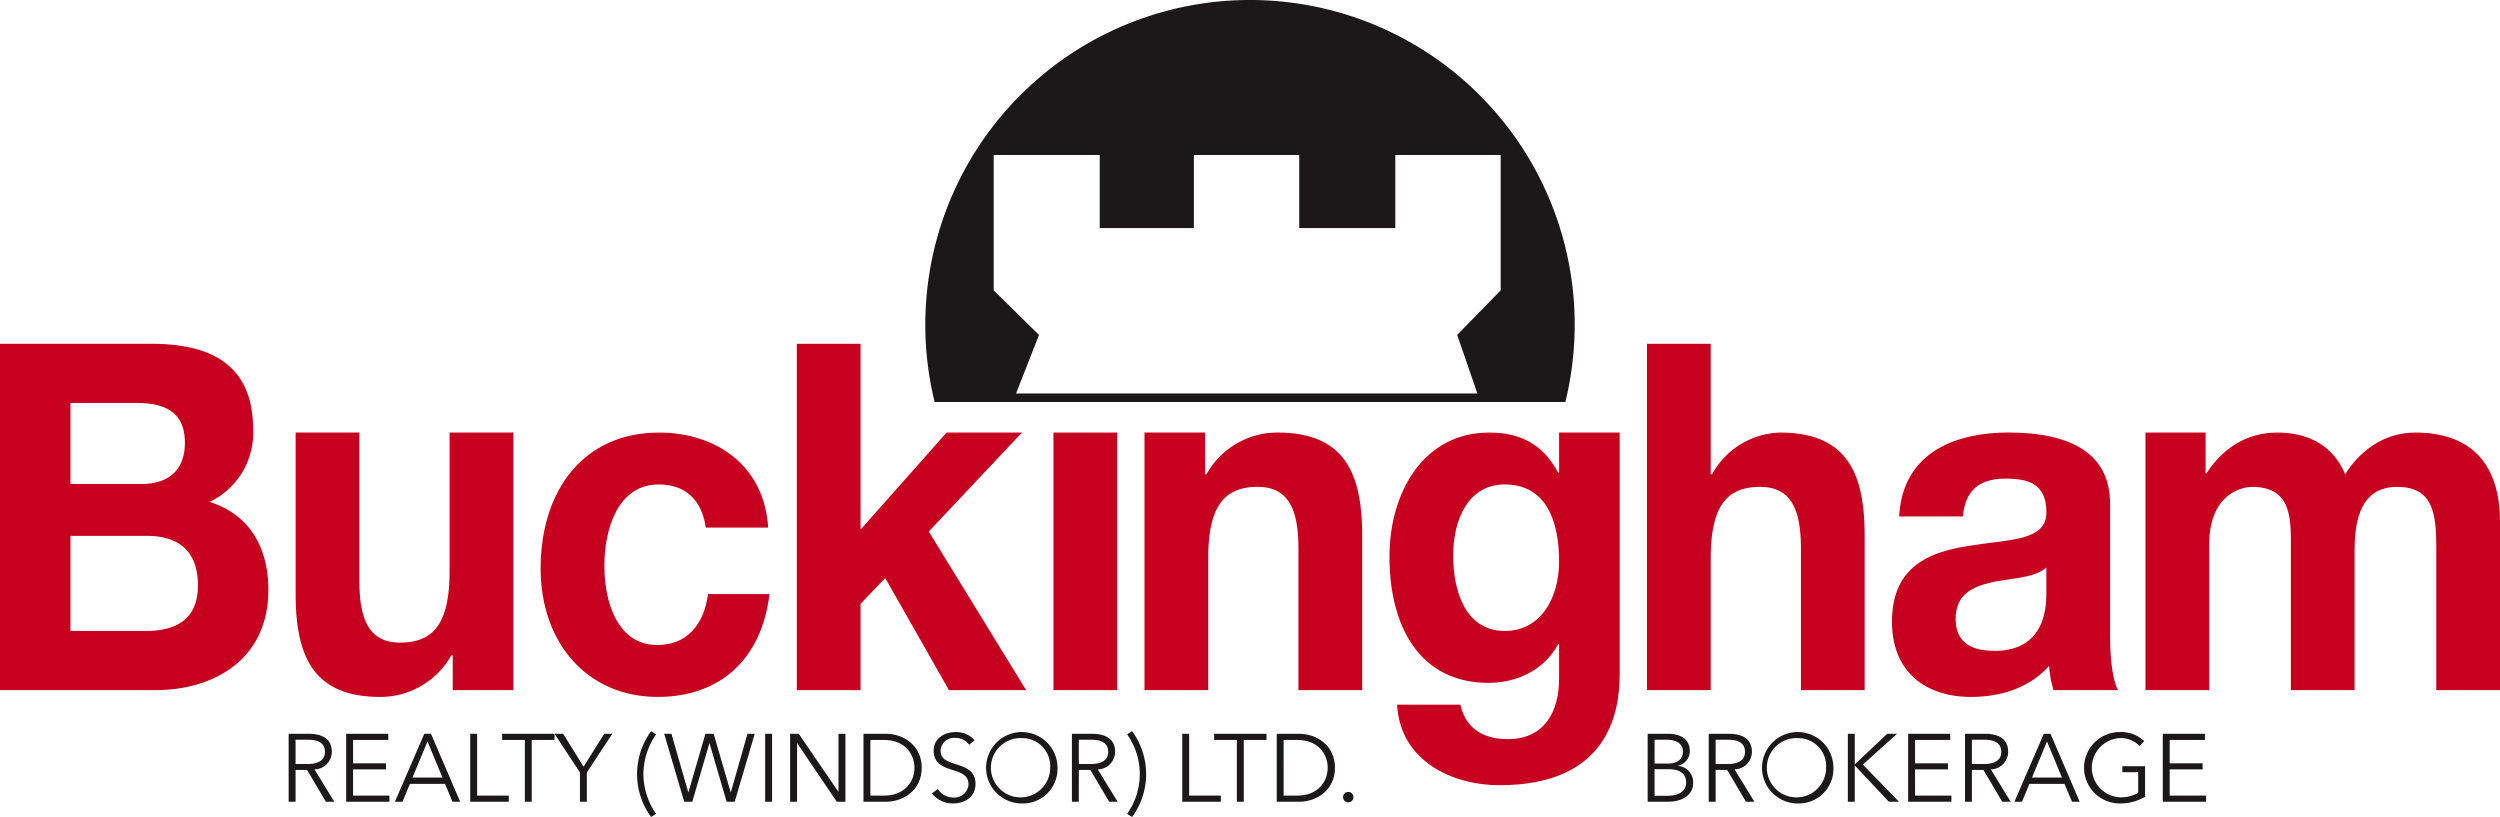 <svg id="Buckingham_Realty_Brokerage_Logo_Colour" data-name="Buckingham Realty Brokerage Logo Colour" xmlns="http://www.w3.org/2000/svg" xmlns:xlink="http://www.w3.org/1999/xlink" width="447.615" height="146.279" viewBox="0 0 447.615 146.279">
  <defs>
    <clipPath id="clip-path">
      <rect id="Rectangle_4241" data-name="Rectangle 4241" width="447.615" height="146.279" fill="none"/>
    </clipPath>
  </defs>
  <g id="Group_162840" data-name="Group 162840" clip-path="url(#clip-path)">
    <path id="Path_1123" data-name="Path 1123" d="M236.413,71.977a58.136,58.136,0,1,0-112.928,0ZM134.059,27.749h18.986V40.833H169.9V27.749h18.863V40.833h17.2V27.749H224.83V51.983l-7.782,7.986,3.611,10.482h-82.6l4.11-10.482-8.11-7.986V27.749Z" transform="translate(43.859)" fill="#1a1818"/>
    <path id="Path_1124" data-name="Path 1124" d="M0,45.257H27c10.927,0,18.32,3.822,18.32,15.374a13.686,13.686,0,0,1-7.794,12.941c6.991,2.171,10.525,7.99,10.525,15.72,0,12.594-9.882,17.979-20.249,17.979H0Zm12.616,25.1H25.392c4.419,0,7.713-2.172,7.713-7.382,0-5.907-4.178-7.123-8.677-7.123H12.616Zm0,26.316h13.5c4.982,0,9.322-1.737,9.322-8.164,0-6.339-3.7-8.858-9.08-8.858H12.616Z" transform="translate(0 16.295)" fill="#c7001f"/>
    <path id="Path_1125" data-name="Path 1125" d="M77.9,103.063H67.047V96.81h-.241a14.569,14.569,0,0,1-12.7,7.469c-12.133,0-15.186-7.382-15.186-18.5V56.944h11.41V83.522c0,7.381,2.01,11.029,7.313,11.029,6.187,0,8.839-3.733,8.839-12.853V56.944H77.9Z" transform="translate(14.015 20.503)" fill="#c7001f"/>
    <path id="Path_1126" data-name="Path 1126" d="M100.743,73.966c-.724-5.036-3.7-7.729-8.438-7.729-7.312,0-9.722,7.989-9.722,14.591,0,6.428,2.33,14.157,9.481,14.157,5.3,0,8.358-3.648,9.08-9.119h11.008c-1.446,11.9-9.08,18.412-20.008,18.412-12.534,0-20.972-9.553-20.972-23.015,0-13.984,7.714-24.319,21.213-24.319,9.8,0,18.8,5.559,19.526,17.022Z" transform="translate(25.626 20.503)" fill="#c7001f"/>
    <path id="Path_1127" data-name="Path 1127" d="M104.9,45.257h11.41V78.523l15.409-17.371h13.5L128.523,78.87l17.436,28.4H132.138l-11.41-20.064-4.42,4.6v15.46H104.9Z" transform="translate(37.769 16.295)" fill="#c7001f"/>
    <rect id="Rectangle_4239" data-name="Rectangle 4239" width="11.411" height="46.118" transform="translate(188.618 77.447)" fill="#c7001f"/>
    <path id="Path_1128" data-name="Path 1128" d="M150.668,56.944h10.848v7.469h.241a14.566,14.566,0,0,1,12.7-7.469c12.133,0,15.186,7.382,15.186,18.5v27.619H178.23V77.7c0-7.382-2.01-11.031-7.313-11.031-6.187,0-8.839,3.735-8.839,12.854v23.537h-11.41Z" transform="translate(54.249 20.503)" fill="#c7001f"/>
    <path id="Path_1129" data-name="Path 1129" d="M224.138,100.2c0,7.381-2.411,19.887-21.535,19.887-8.2,0-17.757-4.169-18.32-14.417h11.331c1.045,4.6,4.5,6.166,8.515,6.166,6.35,0,9.242-4.689,9.161-11.117V94.811h-.16c-2.492,4.692-7.473,6.949-12.455,6.949-12.455,0-17.758-10.248-17.758-22.581,0-11.638,6.188-22.234,17.84-22.234,5.462,0,9.641,2,12.374,7.208h.16V56.944h10.848ZM213.29,80.047c0-7.3-2.331-13.81-9.723-13.81-6.428,0-9.24,6.079-9.24,12.767,0,6.428,2.251,13.462,9.24,13.462,6.509,0,9.723-5.992,9.723-12.419" transform="translate(65.86 20.503)" fill="#c7001f"/>
    <path id="Path_1130" data-name="Path 1130" d="M216.82,45.257h11.411V68.62h.241a14.384,14.384,0,0,1,12.134-7.468c12.132,0,15.185,7.382,15.185,18.5V107.27H244.382V81.911c0-7.384-2.009-11.031-7.312-11.031-6.187,0-8.839,3.735-8.839,12.854V107.27H216.82Z" transform="translate(78.067 16.295)" fill="#c7001f"/>
    <path id="Path_1131" data-name="Path 1131" d="M250.354,71.97c.643-11.551,10.2-15.026,19.525-15.026,8.279,0,18.241,2,18.241,12.768V93.075c0,4.083.4,8.164,1.447,9.988H278a19.516,19.516,0,0,1-.8-4.344c-3.616,4.083-8.921,5.559-13.981,5.559-7.876,0-14.143-4.254-14.143-13.462,0-10.161,7.071-12.593,14.143-13.636,6.989-1.129,13.5-.868,13.5-5.905,0-5.3-3.376-6.079-7.393-6.079-4.339,0-7.151,1.911-7.552,6.774Zm26.357,9.119c-1.929,1.824-5.946,1.911-9.482,2.606-3.536.782-6.75,2.084-6.75,6.6,0,4.6,3.3,5.733,6.992,5.733,8.918,0,9.24-7.642,9.24-10.335Z" transform="translate(89.679 20.503)" fill="#c7001f"/>
    <path id="Path_1132" data-name="Path 1132" d="M282.441,56.944h10.768v7.3h.161c2.973-4.6,7.313-7.3,12.7-7.3,5.223,0,9.884,2.085,12.134,7.469,2.409-3.909,6.749-7.469,12.534-7.469,8.838,0,15.188,4.43,15.188,16.068v30.05H334.509V77.614c0-5.992-.481-10.943-6.989-10.943-6.429,0-7.634,5.733-7.634,11.378v25.013H308.477V77.875c0-5.21.32-11.2-6.912-11.2-2.25,0-7.714,1.564-7.714,10.335v26.056H282.441Z" transform="translate(101.695 20.503)" fill="#c7001f"/>
    <path id="Path_1133" data-name="Path 1133" d="M39.237,108.766H38V96.6h3.574c2.4,0,4.158.876,4.158,3.246a3.157,3.157,0,0,1-3.11,3.128l3.558,5.791H44.666L41.3,103.078H39.237Zm0-6.753h2.148c1.976,0,3.11-.722,3.11-2.167,0-1.6-1.22-2.182-3.059-2.182h-2.2Z" transform="translate(13.682 34.781)" fill="#1a1818"/>
    <path id="Path_1134" data-name="Path 1134" d="M46.807,107.666h6.512v1.1H45.57V96.6h7.544v1.1H46.807v4.193H52.7v1.083H46.807Z" transform="translate(16.408 34.781)" fill="#1a1818"/>
    <path id="Path_1135" data-name="Path 1135" d="M53.349,108.767H51.99L57.249,96.6h1.2l5.224,12.167H62.3l-1.341-3.2H54.672Zm1.787-4.33H60.5l-2.679-6.462Z" transform="translate(18.719 34.781)" fill="#1a1818"/>
    <path id="Path_1136" data-name="Path 1136" d="M63.139,107.666h5.67v1.1H61.9V96.6h1.238Z" transform="translate(22.288 34.781)" fill="#1a1818"/>
    <path id="Path_1137" data-name="Path 1137" d="M71.407,108.766H70.169V97.7H66.1V96.6h9.382v1.1H71.407Z" transform="translate(23.799 34.781)" fill="#1a1818"/>
    <path id="Path_1138" data-name="Path 1138" d="M78.79,108.766H77.553v-5.242L73,96.6h1.546l3.66,5.894L81.9,96.6h1.443l-4.553,6.924Z" transform="translate(26.284 34.781)" fill="#1a1818"/>
    <path id="Path_1139" data-name="Path 1139" d="M85,103.94a12.682,12.682,0,0,0,2.269,7.113l-.894.567a13.008,13.008,0,0,1,0-15.36l.894.567A12.682,12.682,0,0,0,85,103.94" transform="translate(30.198 34.659)" fill="#1a1818"/>
    <path id="Path_1140" data-name="Path 1140" d="M91.747,107.064h.034L94.823,96.6H96.3l3.041,10.464h.034L102.35,96.6h1.306l-3.592,12.166H98.62L95.563,98.318h-.035l-3.059,10.448H91.026L87.434,96.6h1.306Z" transform="translate(31.481 34.781)" fill="#1a1818"/>
    <rect id="Rectangle_4240" data-name="Rectangle 4240" width="1.238" height="12.166" transform="translate(136.998 131.381)" fill="#1a1818"/>
    <path id="Path_1141" data-name="Path 1141" d="M112.644,106.962h.034V96.6h1.238v12.166h-1.546L105.29,98.3h-.035v10.464h-1.238V96.6h1.546Z" transform="translate(37.452 34.781)" fill="#1a1818"/>
    <path id="Path_1142" data-name="Path 1142" d="M113.673,96.6h4.038c3.041,0,6.392,2.028,6.392,6.084s-3.351,6.084-6.392,6.084h-4.038Zm1.238,11.067h2.458c3.659,0,5.429-2.474,5.429-4.983s-1.771-4.983-5.429-4.983h-2.458Z" transform="translate(40.929 34.781)" fill="#1a1818"/>
    <path id="Path_1143" data-name="Path 1143" d="M129.337,98.641a2.922,2.922,0,0,0-2.511-1.219,2.392,2.392,0,0,0-2.595,2.284c0,1.548,1.291,1.942,2.647,2.39,1.718.566,3.608,1.115,3.608,3.557s-2.044,3.5-3.969,3.5a4.7,4.7,0,0,1-3.833-1.8l1.066-.79a3.231,3.231,0,0,0,2.783,1.53,2.508,2.508,0,0,0,2.7-2.354c0-1.7-1.425-2.131-2.973-2.611-1.614-.5-3.264-1.2-3.264-3.4,0-2.354,2.1-3.351,3.883-3.351a4.243,4.243,0,0,1,3.437,1.478Z" transform="translate(44.173 34.699)" fill="#1a1818"/>
    <path id="Path_1144" data-name="Path 1144" d="M136.231,109.157a6.392,6.392,0,1,1,6.341-6.392,6.191,6.191,0,0,1-6.341,6.392m0-11.7a5.309,5.309,0,1,0,5.035,5.31,5.019,5.019,0,0,0-5.035-5.31" transform="translate(46.768 34.699)" fill="#1a1818"/>
    <path id="Path_1145" data-name="Path 1145" d="M142.353,108.766h-1.238V96.6h3.574c2.4,0,4.158.876,4.158,3.246a3.157,3.157,0,0,1-3.11,3.128l3.558,5.791h-1.512l-3.367-5.688h-2.062Zm0-6.753H144.5c1.976,0,3.109-.722,3.109-2.167,0-1.6-1.219-2.182-3.057-2.182h-2.2Z" transform="translate(50.809 34.781)" fill="#1a1818"/>
    <path id="Path_1146" data-name="Path 1146" d="M148.383,96.826l.892-.567a13.01,13.01,0,0,1,0,15.362l-.892-.567a12.294,12.294,0,0,0,0-14.228" transform="translate(53.426 34.659)" fill="#1a1818"/>
    <path id="Path_1147" data-name="Path 1147" d="M156.876,107.666h5.67v1.1h-6.908V96.6h1.238Z" transform="translate(56.038 34.781)" fill="#1a1818"/>
    <path id="Path_1148" data-name="Path 1148" d="M165.144,108.766h-1.238V97.7h-4.072V96.6h9.382v1.1h-4.072Z" transform="translate(57.549 34.781)" fill="#1a1818"/>
    <path id="Path_1149" data-name="Path 1149" d="M168.076,96.6h4.038c3.041,0,6.392,2.028,6.392,6.084s-3.351,6.084-6.392,6.084h-4.038Zm1.238,11.067h2.458c3.659,0,5.429-2.474,5.429-4.983S175.43,97.7,171.771,97.7h-2.458Z" transform="translate(60.517 34.781)" fill="#1a1818"/>
    <path id="Path_1150" data-name="Path 1150" d="M177.738,106.112a.928.928,0,1,1,.929-.929.925.925,0,0,1-.929.929" transform="translate(63.661 37.538)" fill="#1a1818"/>
    <path id="Path_1151" data-name="Path 1151" d="M216.909,96.6h3.626c1.855,0,3.918.671,3.918,3.11a2.659,2.659,0,0,1-2.149,2.611v.034a2.917,2.917,0,0,1,2.749,3.042c0,2.028-1.734,3.367-4.536,3.367h-3.608Zm1.238,5.327h2.492c1.185,0,2.577-.515,2.577-2.131,0-1.546-1.323-2.131-2.921-2.131h-2.148Zm0,5.773h2.3c1.788,0,3.351-.671,3.351-2.372,0-1.6-1.151-2.388-3.128-2.388h-2.524Z" transform="translate(78.099 34.781)" fill="#1a1818"/>
    <path id="Path_1152" data-name="Path 1152" d="M226.186,108.766h-1.238V96.6h3.574c2.4,0,4.158.876,4.158,3.246a3.157,3.157,0,0,1-3.11,3.128l3.558,5.791h-1.512l-3.367-5.688h-2.062Zm0-6.753h2.148c1.976,0,3.109-.722,3.109-2.167,0-1.6-1.219-2.182-3.057-2.182h-2.2Z" transform="translate(80.994 34.781)" fill="#1a1818"/>
    <path id="Path_1153" data-name="Path 1153" d="M238.38,109.157a6.392,6.392,0,1,1,6.339-6.392,6.19,6.19,0,0,1-6.339,6.392m0-11.7a5.309,5.309,0,1,0,5.034,5.31,5.019,5.019,0,0,0-5.034-5.31" transform="translate(83.547 34.699)" fill="#1a1818"/>
    <path id="Path_1154" data-name="Path 1154" d="M244.5,102.064h.018L250.31,96.6h1.768l-6.134,5.516,6.478,6.651H250.6l-6.081-6.478H244.5v6.478h-1.238V96.6H244.5Z" transform="translate(87.588 34.781)" fill="#1a1818"/>
    <path id="Path_1155" data-name="Path 1155" d="M252.438,107.666h6.512v1.1H251.2V96.6h7.544v1.1h-6.307v4.193h5.893v1.083h-5.893Z" transform="translate(90.446 34.781)" fill="#1a1818"/>
    <path id="Path_1156" data-name="Path 1156" d="M259.921,108.766h-1.238V96.6h3.574c2.4,0,4.158.876,4.158,3.246a3.157,3.157,0,0,1-3.11,3.128l3.558,5.791H265.35l-3.367-5.688h-2.062Zm0-6.753h2.148c1.976,0,3.11-.722,3.11-2.167,0-1.6-1.22-2.182-3.059-2.182h-2.2Z" transform="translate(93.14 34.781)" fill="#1a1818"/>
    <path id="Path_1157" data-name="Path 1157" d="M266.551,108.767h-1.359L270.451,96.6h1.2l5.224,12.167H275.5l-1.341-3.2h-6.289Zm1.787-4.33h5.36l-2.679-6.462Z" transform="translate(95.484 34.781)" fill="#1a1818"/>
    <path id="Path_1158" data-name="Path 1158" d="M284.276,98.864a4.645,4.645,0,0,0-3.524-1.409,5.308,5.308,0,0,0,0,10.6,6.271,6.271,0,0,0,3.282-.79v-3.7H281.2V102.49h4.072v5.481a8.807,8.807,0,0,1-4.537,1.186,6.392,6.392,0,0,1,0-12.785,6.024,6.024,0,0,1,4.4,1.632Z" transform="translate(98.797 34.699)" fill="#1a1818"/>
    <path id="Path_1159" data-name="Path 1159" d="M285.96,107.666h6.512v1.1h-7.75V96.6h7.544v1.1H285.96v4.193h5.893v1.083H285.96Z" transform="translate(102.516 34.781)" fill="#1a1818"/>
  </g>
</svg>
